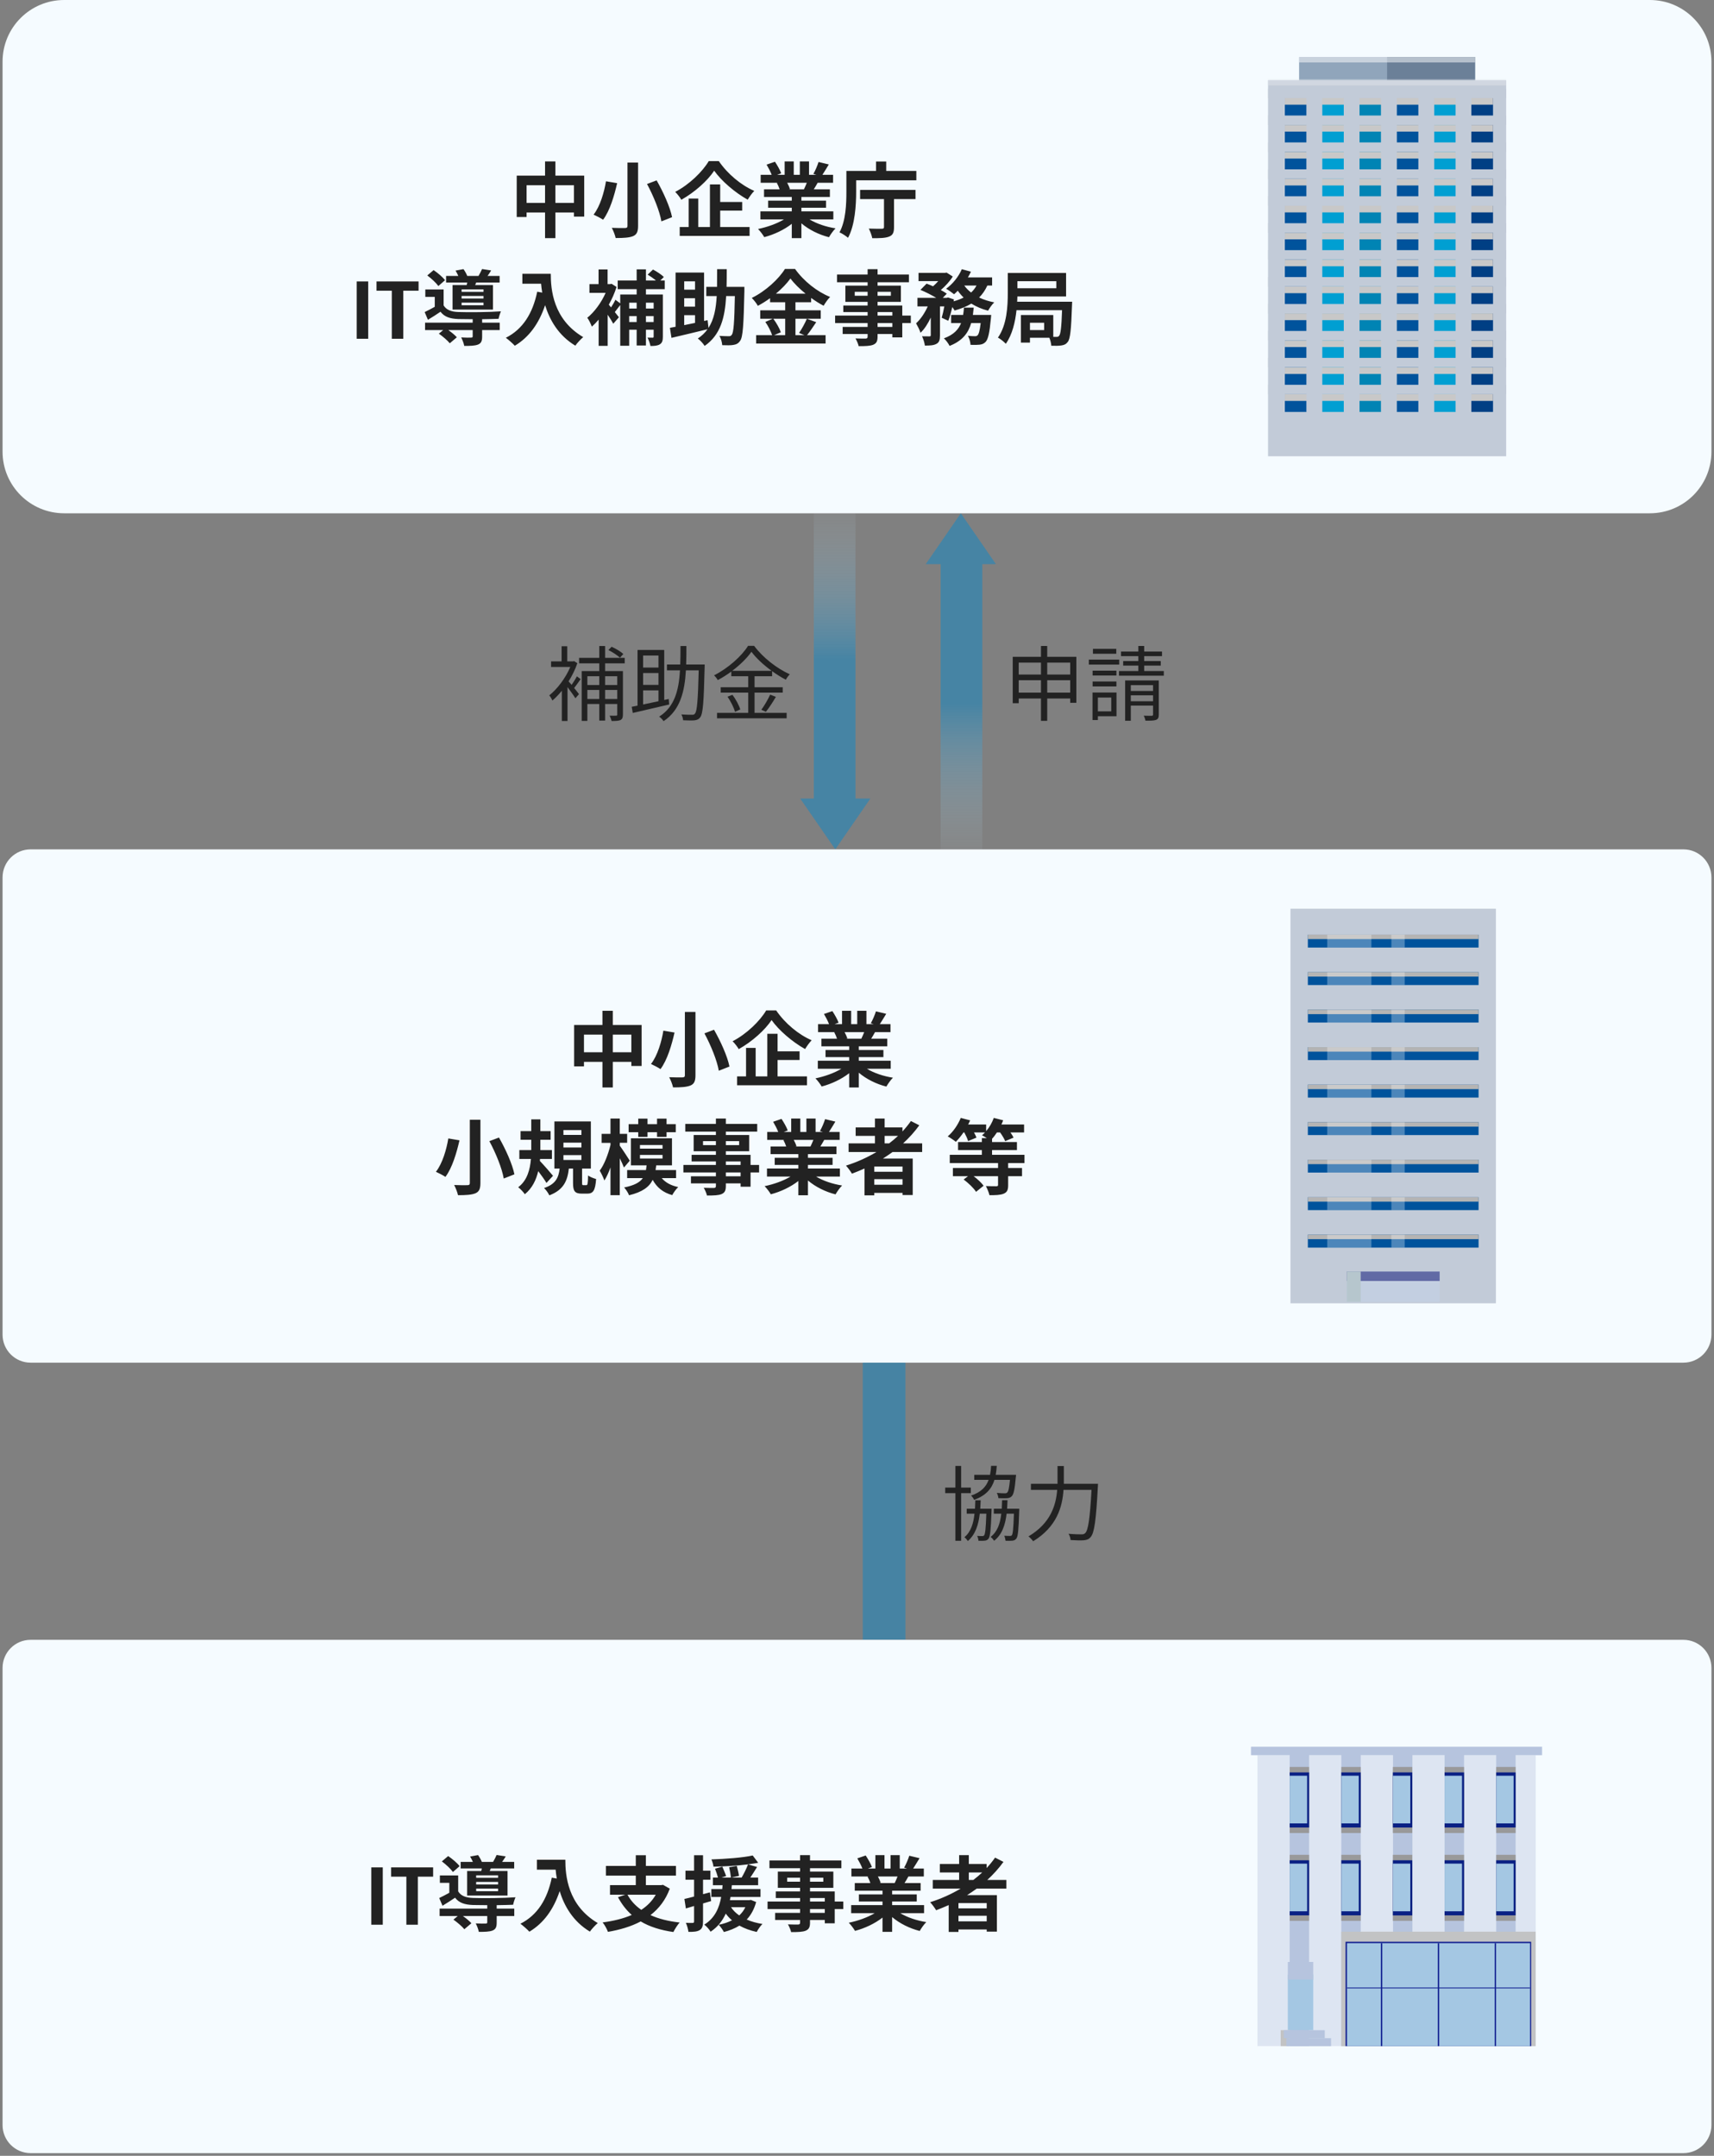 <svg width="334" height="420" viewBox="0 0 334 420" fill="none" xmlns="http://www.w3.org/2000/svg">
<rect x="0" y="0" width="334" height="420" fill="#808080" stroke="none"/>
<g clip-path="url(#clip0_13201_136334)">
<path d="M321.5 0H12.5C5.873 0 0.5 5.373 0.5 12V88C0.5 94.627 5.873 100 12.5 100H321.5C328.127 100 333.5 94.627 333.5 88V12C333.5 5.373 328.127 0 321.5 0Z" fill="#F5FBFF"/>
<path d="M108.228 39.527H111.844V36.087H108.228V39.527ZM102.612 39.527H106.212V36.087H102.612V39.527ZM108.228 34.215H113.844V42.199H111.844V41.399H108.228V46.391H106.212V41.399H102.612V42.279H100.692V34.215H106.212V31.447H108.228V34.215ZM122.276 31.671H124.34V44.007C124.34 45.175 124.068 45.703 123.364 46.007C122.612 46.311 121.524 46.375 119.972 46.375C119.86 45.815 119.508 44.919 119.22 44.391C120.26 44.439 121.444 44.439 121.796 44.423C122.148 44.423 122.276 44.311 122.276 44.007V31.671ZM126.084 35.847L127.956 35.143C129.252 37.415 130.564 40.311 130.964 42.311L128.884 43.127C128.564 41.191 127.348 38.183 126.084 35.847ZM118.084 35.319L120.26 35.687C119.716 38.071 118.852 41.047 117.524 42.807C117.044 42.487 116.164 42.039 115.668 41.815C116.948 40.199 117.748 37.399 118.084 35.319ZM138.116 31.383H140.068C141.796 33.911 144.42 36.087 146.98 37.191C146.5 37.687 146.068 38.311 145.7 38.903C143.22 37.527 140.548 35.223 139.172 33.255C137.876 35.207 135.412 37.431 132.772 38.919C132.532 38.487 131.988 37.783 131.572 37.383C134.34 35.959 136.916 33.415 138.116 31.383ZM140.34 41.031V44.231H146.068V45.959H132.452V44.231H134.196V38.679H136.068V44.231H138.34V35.927H140.34V39.351H144.628V41.031H140.34ZM157.22 35.607H153.396C153.62 36.023 153.828 36.487 153.94 36.839L153.668 36.887H156.66C156.852 36.503 157.044 36.039 157.22 35.607ZM162.388 42.743H157.748C159.108 43.575 160.964 44.199 162.82 44.487C162.388 44.903 161.828 45.703 161.54 46.215C159.572 45.719 157.636 44.759 156.164 43.511V46.391H154.292V43.607C152.804 44.775 150.836 45.703 148.932 46.199C148.66 45.735 148.116 44.999 147.716 44.615C149.508 44.247 151.396 43.575 152.772 42.743H148.18V41.175H154.292V40.471H149.684V39.095H154.292V38.375H148.884V36.887H151.924C151.796 36.487 151.588 36.007 151.38 35.639L151.572 35.607H148.228V34.055H150.372C150.148 33.447 149.732 32.679 149.38 32.071L151.012 31.511C151.476 32.199 152.004 33.143 152.228 33.767L151.444 34.055H152.9V31.447H154.676V34.055H155.86V31.447H157.652V34.055H159.076L158.5 33.879C158.884 33.223 159.284 32.263 159.508 31.559L161.508 32.039C161.06 32.775 160.628 33.495 160.26 34.055H162.34V35.607H159.332C159.076 36.071 158.82 36.503 158.58 36.887H161.716V38.375H156.164V39.095H160.964V40.471H156.164V41.175H162.388V42.743ZM167.604 38.791V36.999H178.404V38.791H174.212V44.279C174.212 45.319 173.972 45.831 173.236 46.103C172.5 46.391 171.428 46.407 169.972 46.407C169.876 45.863 169.572 45.047 169.3 44.535C170.324 44.583 171.524 44.567 171.844 44.567C172.148 44.567 172.26 44.487 172.26 44.231V38.791H167.604ZM172.692 33.303H178.564V35.127H166.836V37.383C166.836 39.927 166.612 43.847 165.252 46.327C164.884 46.007 164.052 45.447 163.588 45.271C164.836 42.983 164.932 39.671 164.932 37.383V33.303H170.708V31.463H172.692V33.303ZM71.752 54.831V65.999H69.512V54.831H71.752ZM81.565 54.831V56.639H78.589V65.999H76.349V56.639H73.373V54.831H81.565ZM94.223 56.863V56.383H89.951V56.863H94.223ZM94.223 58.159V57.663H89.951V58.159H94.223ZM94.223 59.471V58.959H89.951V59.471H94.223ZM88.191 55.535H90.943C90.975 55.375 91.023 55.215 91.055 55.039H86.927V53.759H89.311C89.167 53.407 88.959 53.023 88.767 52.719L90.319 52.431C90.591 52.815 90.895 53.343 91.055 53.759H93.247C93.503 53.327 93.775 52.799 93.935 52.415L95.711 52.687C95.471 53.087 95.231 53.455 95.007 53.759H97.359V55.039H92.799L92.591 55.535H96.063V60.319H88.191V55.535ZM86.719 54.591L85.423 55.727C85.007 55.135 84.063 54.255 83.263 53.663L84.495 52.623C85.295 53.167 86.271 53.983 86.719 54.591ZM93.951 62.191V62.863H97.375V64.303H93.951V65.583C93.951 66.431 93.775 66.879 93.135 67.135C92.495 67.375 91.647 67.391 90.463 67.391C90.383 66.879 90.111 66.223 89.871 65.743C90.655 65.791 91.535 65.791 91.775 65.775C92.031 65.775 92.111 65.711 92.111 65.535V64.303H87.359C87.999 64.751 88.655 65.295 89.023 65.711L87.647 66.879C87.231 66.351 86.271 65.535 85.519 65.007L86.367 64.303H82.831V62.863H92.111V62.191C91.039 62.191 90.047 62.175 89.311 62.159C87.695 62.095 86.607 61.743 85.839 60.735C85.071 61.263 84.287 61.759 83.391 62.303L82.751 60.799C83.343 60.511 84.047 60.159 84.719 59.775V57.839H82.879V56.399H86.447V59.503C86.975 60.383 87.935 60.735 89.295 60.783C91.231 60.863 95.407 60.815 97.615 60.655C97.455 61.007 97.231 61.695 97.151 62.111C96.303 62.143 95.151 62.175 93.951 62.191ZM101.791 53.343H107.327C107.327 56.367 107.759 62.207 113.647 65.679C113.231 66.015 112.447 66.847 112.111 67.343C108.799 65.343 107.103 62.319 106.223 59.455C105.023 63.039 103.103 65.695 100.319 67.359C99.967 66.959 99.071 66.175 98.575 65.807C101.903 64.127 103.807 61.039 104.687 56.831L105.663 57.007C105.551 56.399 105.487 55.823 105.439 55.279H101.791V53.343ZM127.375 58.975H125.871V60.111H127.375V58.975ZM125.871 62.735H127.375V61.583H125.871V62.735ZM122.607 62.735H124.063V61.583H122.607V62.735ZM124.063 58.975H122.607V60.111H124.063V58.975ZM129.535 56.335H125.871V57.375H129.167V65.599C129.167 66.351 129.039 66.799 128.575 67.087C128.127 67.359 127.535 67.407 126.751 67.407C126.671 66.943 126.415 66.207 126.175 65.775C126.591 65.791 127.023 65.791 127.167 65.791C127.327 65.791 127.375 65.743 127.375 65.567V64.239H125.871V67.311H124.063V64.239H122.607V67.359H120.863V59.423C120.495 59.903 120.127 60.399 119.807 60.799L120.607 61.807L119.503 63.071C119.263 62.607 118.847 61.951 118.415 61.311V67.375H116.655V62.271C116.223 62.783 115.775 63.247 115.327 63.631C115.151 63.151 114.719 62.223 114.431 61.919C115.807 60.815 117.183 58.959 118.015 57.055H114.863V55.359H116.639V52.495H118.399V55.359H118.847L119.183 55.295L120.143 55.903C119.775 57.087 119.247 58.271 118.639 59.359L119.071 59.887C119.391 59.407 119.727 58.831 119.919 58.399L120.863 59.103V57.375H124.063V56.335H120.367V54.655H124.063V52.479H125.871V54.655H127.823C127.359 54.255 126.735 53.823 126.207 53.503L127.247 52.511C127.967 52.895 128.911 53.503 129.359 53.967L128.671 54.655H129.535V56.335ZM133.327 61.407V63.343C133.999 63.215 134.703 63.055 135.439 62.911V61.407H133.327ZM135.439 54.815H133.327V56.431H135.439V54.815ZM135.439 59.743V58.095H133.327V59.743H135.439ZM145.055 55.887V56.735C144.911 63.295 144.767 65.647 144.239 66.383C143.871 66.927 143.487 67.103 142.911 67.199C142.399 67.295 141.567 67.279 140.735 67.247C140.703 66.735 140.511 65.935 140.175 65.439C140.959 65.487 141.679 65.503 142.031 65.503C142.287 65.503 142.447 65.455 142.591 65.231C142.959 64.799 143.103 62.815 143.199 57.679H141.503C141.263 61.903 140.399 65.263 137.311 67.391C137.023 66.927 136.431 66.287 135.983 65.951C136.767 65.423 137.391 64.831 137.871 64.143C135.423 64.751 132.799 65.359 130.847 65.823L130.543 63.871C130.863 63.807 131.247 63.743 131.647 63.663V53.103H137.199V62.527L137.887 62.383L138.063 63.887C139.135 62.223 139.519 60.159 139.663 57.679H137.631V55.887H139.727C139.743 54.799 139.743 53.663 139.743 52.447H141.615C141.615 53.647 141.615 54.799 141.583 55.887H145.055ZM153.007 62.095H150.687C151.295 62.911 151.919 63.999 152.159 64.735L150.847 65.295H153.007V62.095ZM151.199 57.215H156.975C155.791 56.255 154.735 55.215 154.031 54.255C153.343 55.215 152.351 56.255 151.199 57.215ZM157.231 62.095L159.055 62.767C158.447 63.647 157.823 64.623 157.263 65.295H160.879V66.927H147.343V65.295H150.463C150.223 64.575 149.695 63.503 149.135 62.719L150.591 62.095H148.143V60.463H153.007V58.879H150.063V58.095C149.311 58.639 148.495 59.151 147.679 59.583C147.439 59.135 146.911 58.447 146.495 58.047C149.215 56.719 151.775 54.319 152.959 52.399H154.927C156.655 54.815 159.231 56.831 161.759 57.855C161.279 58.335 160.847 58.975 160.495 59.567C159.695 59.151 158.863 58.623 158.063 58.047V58.879H155.007V60.463H159.935V62.095H155.007V65.295H156.751L155.711 64.863C156.239 64.111 156.879 62.943 157.231 62.095ZM173.887 63.695V62.943H171.007V63.695H173.887ZM171.007 60.799V61.487H173.887V60.799H171.007ZM166.559 57.615H169.071V56.847H166.559V57.615ZM173.599 56.847H171.007V57.615H173.599V56.847ZM177.487 61.487V62.943H175.823V65.727H173.887V65.071H171.007V65.567C171.007 66.511 170.783 66.895 170.159 67.167C169.551 67.407 168.687 67.439 167.327 67.439C167.231 66.991 166.943 66.335 166.703 65.935C167.471 65.967 168.415 65.967 168.671 65.967C168.975 65.951 169.071 65.855 169.071 65.567V65.071H164.207V63.695H169.071V62.943H162.735V61.487H169.071V60.799H164.335V59.519H169.071V58.815H164.735V55.647H169.071V54.991H163.103V53.487H169.071V52.447H171.007V53.487H177.119V54.991H171.007V55.647H175.551V58.815H171.007V59.519H175.823V61.487H177.487ZM189.583 61.359H193.151C193.151 61.359 193.119 61.855 193.087 62.079C192.831 64.847 192.543 66.079 192.079 66.591C191.727 66.959 191.391 67.087 190.911 67.151C190.511 67.199 189.855 67.215 189.119 67.183C189.103 66.655 188.895 65.903 188.607 65.423C189.183 65.487 189.727 65.503 189.983 65.503C190.207 65.503 190.335 65.471 190.495 65.327C190.719 65.119 190.927 64.431 191.103 62.943H189.247C188.703 64.847 187.567 66.399 185.039 67.391C184.831 66.943 184.335 66.271 183.935 65.919C185.855 65.215 186.783 64.191 187.279 62.943H185.343V61.359H187.679C187.759 60.895 187.807 60.431 187.839 59.935H189.743C189.695 60.415 189.647 60.895 189.583 61.359ZM190.287 55.631H187.903C188.255 56.127 188.703 56.591 189.231 56.991C189.663 56.607 190.015 56.143 190.287 55.631ZM193.327 55.631H192.399C191.983 56.543 191.455 57.311 190.799 57.967C191.679 58.383 192.671 58.703 193.743 58.911C193.327 59.295 192.799 60.047 192.543 60.527C191.327 60.223 190.239 59.743 189.279 59.151C188.335 59.727 187.231 60.159 186.015 60.495C185.919 60.319 185.759 60.079 185.567 59.823C185.343 60.815 185.071 61.775 184.783 62.495L183.503 61.903C183.679 61.311 183.871 60.511 184.015 59.695H183.167V65.327C183.167 66.191 183.039 66.703 182.479 66.991C181.935 67.295 181.215 67.327 180.223 67.327C180.175 66.799 179.919 66.031 179.679 65.519C180.271 65.535 180.911 65.535 181.119 65.535C181.311 65.519 181.375 65.487 181.375 65.295V61.871C180.815 63.055 180.143 64.127 179.375 64.831C179.215 64.287 178.799 63.503 178.511 62.991C179.391 62.207 180.223 60.959 180.783 59.695H178.783V58.031H182.447C181.551 57.487 180.351 56.879 179.359 56.479L180.559 55.263C180.943 55.407 181.391 55.583 181.823 55.775C182.175 55.471 182.527 55.119 182.831 54.767H178.991V53.167H184.159L184.447 53.103L185.663 53.871C185.119 54.767 184.223 55.743 183.327 56.511C183.791 56.751 184.191 56.991 184.495 57.215L183.711 58.031H184.479L184.735 57.951L185.887 58.335L185.823 58.703C186.527 58.511 187.199 58.271 187.775 57.967C187.359 57.567 186.975 57.119 186.639 56.639C186.399 56.895 186.159 57.119 185.919 57.327C185.551 57.023 184.815 56.511 184.367 56.255C185.615 55.359 186.799 53.919 187.423 52.447L189.199 52.927C189.023 53.311 188.831 53.679 188.607 54.047H193.327V55.631ZM203.471 64.303V62.879H200.703V64.303H203.471ZM205.839 54.783H198.255V56.159H205.839V54.783ZM198.207 58.783H208.927C208.927 58.783 208.911 59.327 208.895 59.551C208.735 64.191 208.559 65.999 208.079 66.607C207.727 67.071 207.375 67.215 206.863 67.295C206.399 67.375 205.663 67.391 204.863 67.359C204.831 66.895 204.687 66.287 204.479 65.807H200.703V66.751H198.943V61.375H205.247V65.631C205.503 65.631 205.727 65.631 205.871 65.631C206.111 65.647 206.255 65.583 206.399 65.407C206.671 65.087 206.847 63.791 206.959 60.431H198.079C197.839 62.719 197.263 65.199 195.999 66.975C195.679 66.623 194.895 65.983 194.463 65.775C196.223 63.279 196.383 59.631 196.383 57.087V53.183H207.743V57.759H198.255C198.239 58.079 198.239 58.431 198.207 58.783Z" fill="#222222"/>
<path d="M287.443 11.109H253.15V16.291H287.443V11.109Z" fill="#90A5BB"/>
<g style="mix-blend-mode:multiply">
<path d="M287.441 11.109H270.295V16.291H287.441V11.109Z" fill="#6B8098"/>
</g>
<path opacity="0.5" d="M287.443 11.109H253.15V12.167H287.443V11.109Z" fill="white"/>
<path d="M293.5 15.652H247.1V88.892H293.5V15.652Z" fill="#C2CBD8"/>
<path d="M254.598 19.094H250.371V80.252H254.598V19.094Z" fill="#00539C"/>
<path d="M261.865 19.094H257.639V80.252H261.865V19.094Z" fill="#009FD2"/>
<path d="M269.131 19.094H264.904V80.252H269.131V19.094Z" fill="#0084B4"/>
<path d="M276.402 19.094H272.176V80.252H276.402V19.094Z" fill="#00539C"/>
<path d="M283.674 19.094H279.447V80.252H283.674V19.094Z" fill="#009FD2"/>
<path d="M290.939 19.094H286.713V80.252H290.939V19.094Z" fill="#003F84"/>
<g style="mix-blend-mode:multiply">
<path d="M290.945 19.094H250.371V20.396H290.945V19.094Z" fill="#C8C8C8"/>
</g>
<g style="mix-blend-mode:multiply">
<path d="M290.945 24.336H250.371V25.639H290.945V24.336Z" fill="#C8C8C8"/>
</g>
<g style="mix-blend-mode:multiply">
<path d="M290.945 29.586H250.371V30.889H290.945V29.586Z" fill="#C8C8C8"/>
</g>
<g style="mix-blend-mode:multiply">
<path d="M290.945 34.832H250.371V36.135H290.945V34.832Z" fill="#C8C8C8"/>
</g>
<g style="mix-blend-mode:multiply">
<path d="M290.945 40.078H250.371V41.381H290.945V40.078Z" fill="#C8C8C8"/>
</g>
<g style="mix-blend-mode:multiply">
<path d="M290.945 45.324H250.371V46.627H290.945V45.324Z" fill="#C8C8C8"/>
</g>
<g style="mix-blend-mode:multiply">
<path d="M290.945 50.574H250.371V51.877H290.945V50.574Z" fill="#C8C8C8"/>
</g>
<g style="mix-blend-mode:multiply">
<path d="M290.945 55.816H250.371V57.119H290.945V55.816Z" fill="#C8C8C8"/>
</g>
<g style="mix-blend-mode:multiply">
<path d="M290.945 61.066H250.371V62.369H290.945V61.066Z" fill="#C8C8C8"/>
</g>
<g style="mix-blend-mode:multiply">
<path d="M290.945 66.312H250.371V67.615H290.945V66.312Z" fill="#C8C8C8"/>
</g>
<g style="mix-blend-mode:multiply">
<path d="M290.945 71.559H250.371V72.861H290.945V71.559Z" fill="#C8C8C8"/>
</g>
<g style="mix-blend-mode:multiply">
<path d="M290.945 76.805H250.371V78.107H290.945V76.805Z" fill="#C8C8C8"/>
</g>
<path d="M293.479 22.504H247.119V24.34H293.479V22.504Z" fill="#C2CBD8"/>
<path d="M293.479 27.746H247.119V29.583H293.479V27.746Z" fill="#C2CBD8"/>
<path d="M293.479 17.258H247.119V19.094H293.479V17.258Z" fill="#C2CBD8"/>
<path d="M293.479 32.996H247.119V34.833H293.479V32.996Z" fill="#C2CBD8"/>
<path d="M293.479 38.242H247.119V40.079H293.479V38.242Z" fill="#C2CBD8"/>
<path d="M293.479 43.488H247.119V45.325H293.479V43.488Z" fill="#C2CBD8"/>
<path d="M293.479 48.734H247.119V50.571H293.479V48.734Z" fill="#C2CBD8"/>
<path d="M293.479 53.98H247.119V55.817H293.479V53.98Z" fill="#C2CBD8"/>
<path d="M293.479 59.227H247.119V61.063H293.479V59.227Z" fill="#C2CBD8"/>
<path d="M293.479 64.477H247.119V66.313H293.479V64.477Z" fill="#C2CBD8"/>
<path d="M293.479 69.719H247.119V71.555H293.479V69.719Z" fill="#C2CBD8"/>
<path d="M293.479 74.969H247.119V76.805H293.479V74.969Z" fill="#C2CBD8"/>
<path d="M257.638 19.094H254.596V80.252H257.638V19.094Z" fill="#C2CBD8"/>
<path d="M264.907 19.094H261.865V80.252H264.907V19.094Z" fill="#C2CBD8"/>
<path d="M272.179 19.094H269.137V80.252H272.179V19.094Z" fill="#C2CBD8"/>
<path d="M279.446 19.094H276.404V80.252H279.446V19.094Z" fill="#C2CBD8"/>
<path d="M286.714 19.094H283.672V80.252H286.714V19.094Z" fill="#C2CBD8"/>
<path opacity="0.5" d="M293.479 15.445H247.119V16.635H293.479V15.445Z" fill="#E1E5EB"/>
<path d="M204.066 134.936H208.546V132.52H204.066V134.936ZM198.514 134.936H202.85V132.52H198.514V134.936ZM202.85 129.096H198.514V131.416H202.85V129.096ZM208.546 129.096H204.066V131.416H208.546V129.096ZM204.066 127.96H209.746V136.92H208.546V136.088H204.066V140.44H202.85V136.088H198.514V137H197.346V127.96H202.85V125.848H204.066V127.96ZM217.522 126.408V127.368H212.978V126.408H217.522ZM218.098 128.504V129.48H212.178V128.504H218.098ZM217.554 130.664V131.608H212.914V130.664H217.554ZM212.914 133.736V132.776H217.554V133.736H212.914ZM216.546 135.896H213.938V138.584H216.546V135.896ZM217.57 134.92V139.544H213.938V140.28H212.898V134.92H217.57ZM220.354 136.616H224.69V135.464H220.354V136.616ZM224.69 133.48H220.354V134.616H224.69V133.48ZM225.81 132.568V139.208C225.81 139.784 225.698 140.072 225.282 140.248C224.866 140.408 224.194 140.408 223.202 140.408C223.17 140.12 223.026 139.704 222.866 139.432C223.586 139.464 224.242 139.448 224.45 139.448C224.642 139.432 224.69 139.384 224.69 139.192V137.464H220.354V140.424H219.25V132.568H225.81ZM222.962 130.728H226.786V131.64H218.05V130.728H221.826V129.672H218.866V128.792H221.826V127.832H218.45V126.936H221.826V125.848H222.962V126.936H226.434V127.832H222.962V128.792H226.194V129.672H222.962V130.728Z" fill="#222222"/>
<path opacity="0.45" d="M187.231 100L180.396 109.905H183.3V165.478H191.416V109.905H194.068L187.231 100Z" fill="url(#paint0_linear_13201_136334)"/>
<path opacity="0.45" d="M162.769 165.477L169.604 155.573H166.7V100H158.584V155.573H155.932L162.769 165.477Z" fill="url(#paint1_linear_13201_136334)"/>
<path d="M121.467 127.412L120.811 128.132C120.331 127.684 119.355 127.044 118.555 126.644L119.179 126.004C119.995 126.356 120.987 126.964 121.467 127.412ZM112.411 131.764L113.147 132.308C112.731 132.9 112.267 133.556 111.883 134.036C112.299 134.548 112.683 135.028 112.827 135.236L112.123 136.036C111.819 135.54 111.147 134.612 110.587 133.86V140.468H109.483V134.58C108.875 135.316 108.251 135.972 107.643 136.484C107.531 136.196 107.211 135.652 107.035 135.476C108.587 134.244 110.219 132.1 111.131 129.94H107.387V128.852H109.435V125.908H110.539V128.852H111.659L111.867 128.804L112.507 129.204C112.091 130.436 111.483 131.652 110.795 132.756C110.971 132.932 111.163 133.172 111.387 133.428C111.739 132.916 112.171 132.26 112.411 131.764ZM120.283 131.748H117.915V133.46H120.283V131.748ZM117.915 136.18H120.283V134.42H117.915V136.18ZM114.459 136.18H116.779V134.42H114.459V136.18ZM116.779 131.748H114.459V133.46H116.779V131.748ZM121.739 129.236H117.915V130.74H121.387V139.204C121.387 139.764 121.275 140.084 120.923 140.276C120.555 140.452 119.995 140.468 119.179 140.468C119.115 140.18 118.939 139.7 118.795 139.428C119.387 139.444 119.883 139.444 120.059 139.428C120.235 139.428 120.283 139.38 120.283 139.204V137.156H117.915V140.388H116.779V137.156H114.459V140.452H113.355V130.74H116.779V129.236H112.843V128.164H116.779V125.86H117.915V128.164H121.739V129.236ZM125.323 134.5V137.252C126.251 137.06 127.259 136.836 128.315 136.612V134.5H125.323ZM128.315 127.716H125.323V130.052H128.315V127.716ZM128.315 133.428V131.124H125.323V133.428H128.315ZM130.315 136.18L130.395 137.252C127.899 137.844 125.211 138.468 123.307 138.9L123.099 137.7L124.235 137.476V126.628H129.435V136.372L130.315 136.18ZM133.707 129.46H137.323C137.323 129.46 137.307 129.908 137.307 130.052C137.147 136.756 136.987 139.028 136.459 139.732C136.155 140.148 135.819 140.276 135.307 140.34C134.827 140.388 133.963 140.356 133.115 140.324C133.083 139.972 132.971 139.492 132.763 139.188C133.675 139.252 134.507 139.252 134.843 139.252C135.115 139.268 135.291 139.22 135.435 139.012C135.835 138.532 136.011 136.42 136.155 130.596H133.659C133.419 134.756 132.539 138.356 129.307 140.5C129.131 140.212 128.747 139.796 128.443 139.62C131.483 137.716 132.283 134.42 132.507 130.596H129.963V129.46H132.555C132.603 128.292 132.603 127.092 132.603 125.86H133.755C133.755 127.092 133.755 128.292 133.707 129.46ZM142.683 130.692H150.363C148.795 129.556 147.355 128.228 146.427 126.98C145.595 128.18 144.251 129.508 142.683 130.692ZM147.035 134.932V138.884H153.291V139.94H139.723V138.884H145.803V134.932H140.443V133.892H145.803V131.748H142.507V130.836C141.675 131.444 140.779 132.02 139.867 132.5C139.739 132.228 139.403 131.812 139.147 131.572C141.899 130.18 144.523 127.828 145.771 125.828H146.955C148.651 128.116 151.419 130.26 153.899 131.364C153.611 131.668 153.323 132.068 153.131 132.42C152.251 131.972 151.339 131.396 150.459 130.756V131.748H147.035V133.892H152.523V134.932H147.035ZM141.771 135.732L142.731 135.364C143.387 136.244 144.027 137.428 144.251 138.212L143.227 138.676C143.019 137.876 142.395 136.644 141.771 135.732ZM149.243 138.676L148.363 138.276C148.939 137.492 149.675 136.228 150.075 135.332L151.195 135.764C150.603 136.772 149.851 137.924 149.243 138.676Z" fill="#222222"/>
<path d="M328.041 165.477H5.959C2.944 165.477 0.5 167.921 0.5 170.935V260.018C0.5 263.033 2.944 265.477 5.959 265.477H328.041C331.056 265.477 333.5 263.033 333.5 260.018V170.935C333.5 167.921 331.056 165.477 328.041 165.477Z" fill="#F5FBFF"/>
<path d="M119.412 205.003H123.028V201.563H119.412V205.003ZM113.796 205.003H117.396V201.563H113.796V205.003ZM119.412 199.691H125.028V207.675H123.028V206.875H119.412V211.867H117.396V206.875H113.796V207.755H111.876V199.691H117.396V196.923H119.412V199.691ZM133.46 197.147H135.524V209.483C135.524 210.651 135.252 211.179 134.548 211.483C133.796 211.787 132.708 211.851 131.156 211.851C131.044 211.291 130.692 210.395 130.404 209.867C131.444 209.915 132.628 209.915 132.98 209.899C133.332 209.899 133.46 209.787 133.46 209.483V197.147ZM137.268 201.323L139.14 200.619C140.436 202.891 141.748 205.787 142.148 207.787L140.068 208.603C139.748 206.667 138.532 203.659 137.268 201.323ZM129.268 200.795L131.444 201.163C130.9 203.547 130.036 206.523 128.708 208.283C128.228 207.963 127.348 207.515 126.852 207.291C128.132 205.675 128.932 202.875 129.268 200.795ZM149.3 196.859H151.252C152.98 199.387 155.604 201.563 158.164 202.667C157.684 203.163 157.252 203.787 156.884 204.379C154.404 203.003 151.732 200.699 150.356 198.731C149.06 200.683 146.596 202.907 143.956 204.395C143.716 203.963 143.172 203.259 142.756 202.859C145.524 201.435 148.1 198.891 149.3 196.859ZM151.524 206.507V209.707H157.252V211.435H143.636V209.707H145.38V204.155H147.252V209.707H149.524V201.403H151.524V204.827H155.812V206.507H151.524ZM168.404 201.083H164.58C164.804 201.499 165.012 201.963 165.124 202.315L164.852 202.363H167.844C168.036 201.979 168.228 201.515 168.404 201.083ZM173.572 208.219H168.932C170.292 209.051 172.148 209.675 174.004 209.963C173.572 210.379 173.012 211.179 172.724 211.691C170.756 211.195 168.82 210.235 167.348 208.987V211.867H165.476V209.083C163.988 210.251 162.02 211.179 160.116 211.675C159.844 211.211 159.3 210.475 158.9 210.091C160.692 209.723 162.58 209.051 163.956 208.219H159.364V206.651H165.476V205.947H160.868V204.571H165.476V203.851H160.068V202.363H163.108C162.98 201.963 162.772 201.483 162.564 201.115L162.756 201.083H159.412V199.531H161.556C161.332 198.923 160.916 198.155 160.564 197.547L162.196 196.987C162.66 197.675 163.188 198.619 163.412 199.243L162.628 199.531H164.084V196.923H165.86V199.531H167.044V196.923H168.836V199.531H170.26L169.684 199.355C170.068 198.699 170.468 197.739 170.692 197.035L172.692 197.515C172.244 198.251 171.812 198.971 171.444 199.531H173.524V201.083H170.516C170.26 201.547 170.004 201.979 169.764 202.363H172.9V203.851H167.348V204.571H172.148V205.947H167.348V206.651H173.572V208.219ZM91.553 218.147H93.617V230.483C93.617 231.651 93.345 232.179 92.641 232.483C91.889 232.787 90.801 232.851 89.249 232.851C89.137 232.291 88.785 231.395 88.497 230.867C89.537 230.915 90.721 230.915 91.073 230.899C91.425 230.899 91.553 230.787 91.553 230.483V218.147ZM95.361 222.323L97.233 221.619C98.529 223.891 99.841 226.787 100.241 228.787L98.161 229.603C97.841 227.667 96.625 224.659 95.361 222.323ZM87.361 221.795L89.537 222.163C88.993 224.547 88.129 227.523 86.801 229.283C86.321 228.963 85.441 228.515 84.945 228.291C86.225 226.675 87.025 223.875 87.361 221.795ZM107.762 229.075L106.482 230.467C106.13 229.859 105.49 228.963 104.882 228.163C104.482 229.875 103.714 231.491 102.274 232.659C102.002 232.259 101.41 231.619 100.978 231.299C102.738 230.003 103.298 227.811 103.458 225.795H101.202V224.067H103.522V223.827V222.051H101.442V220.371H103.522V218.083H105.298V220.371H107.298V222.051H105.298V223.827V224.067H107.554V225.795H105.234L105.202 226.179C105.874 226.867 107.41 228.627 107.762 229.075ZM109.794 225.043V225.987H113.298V225.043H109.794ZM109.794 222.611V223.555H113.298V222.611H109.794ZM109.794 220.163V221.107H113.298V220.163H109.794ZM113.698 230.899H114.242C114.498 230.899 114.562 230.691 114.594 229.011C114.946 229.283 115.682 229.571 116.162 229.699C116.002 231.971 115.57 232.547 114.434 232.547H113.378C111.97 232.547 111.666 232.019 111.666 230.451V227.667H110.85C110.578 230.019 109.858 231.811 107.042 232.883C106.85 232.435 106.37 231.779 106.018 231.459C108.354 230.675 108.85 229.363 109.058 227.667H108.034V218.483H115.138V227.667H113.426V230.419C113.426 230.851 113.458 230.899 113.698 230.899ZM124.37 221.491V220.579H122.498V219.011H124.37V217.939H126.178V219.011H128.034V217.939H129.89V219.011H131.682V220.579H129.89V221.491H128.034V220.579H126.178V221.491H124.37ZM122.722 226.131L121.586 227.459C121.41 226.995 121.106 226.323 120.77 225.651V232.851H118.962V227.443C118.61 228.435 118.194 229.315 117.778 229.987C117.586 229.443 117.17 228.579 116.866 228.067C117.746 226.915 118.514 224.883 118.962 223.075V222.659H117.234V220.899H118.962V217.923H120.77V220.899H122.21V222.643H120.77V223.203C121.25 223.843 122.434 225.667 122.722 226.131ZM124.706 225.011V225.715H129.106V225.011H124.706ZM124.706 223.075V223.779H129.106V223.075H124.706ZM131.746 229.523H128.946C129.666 230.371 130.738 230.979 132.162 231.267C131.762 231.635 131.25 232.355 130.994 232.835C129.202 232.339 127.986 231.331 127.186 229.859C126.514 231.235 125.218 232.227 122.578 232.867C122.418 232.403 121.97 231.715 121.618 231.347C123.618 230.947 124.674 230.355 125.266 229.523H122.21V227.955H125.874C125.922 227.667 125.97 227.363 126.002 227.043H122.946V221.763H130.946V227.043H127.874C127.842 227.363 127.794 227.651 127.746 227.955H131.746V229.523ZM144.322 229.171V228.419H141.442V229.171H144.322ZM141.442 226.275V226.963H144.322V226.275H141.442ZM136.994 223.091H139.506V222.323H136.994V223.091ZM144.034 222.323H141.442V223.091H144.034V222.323ZM147.922 226.963V228.419H146.258V231.203H144.322V230.547H141.442V231.043C141.442 231.987 141.218 232.371 140.594 232.643C139.986 232.883 139.122 232.915 137.762 232.915C137.666 232.467 137.378 231.811 137.138 231.411C137.906 231.443 138.85 231.443 139.106 231.443C139.41 231.427 139.506 231.331 139.506 231.043V230.547H134.642V229.171H139.506V228.419H133.17V226.963H139.506V226.275H134.77V224.995H139.506V224.291H135.17V221.123H139.506V220.467H133.538V218.963H139.506V217.923H141.442V218.963H147.554V220.467H141.442V221.123H145.986V224.291H141.442V224.995H146.258V226.963H147.922ZM158.498 222.083H154.674C154.898 222.499 155.106 222.963 155.218 223.315L154.946 223.363H157.938C158.13 222.979 158.322 222.515 158.498 222.083ZM163.666 229.219H159.026C160.386 230.051 162.242 230.675 164.098 230.963C163.666 231.379 163.106 232.179 162.818 232.691C160.85 232.195 158.914 231.235 157.442 229.987V232.867H155.57V230.083C154.082 231.251 152.114 232.179 150.21 232.675C149.938 232.211 149.394 231.475 148.994 231.091C150.786 230.723 152.674 230.051 154.05 229.219H149.458V227.651H155.57V226.947H150.962V225.571H155.57V224.851H150.162V223.363H153.202C153.074 222.963 152.866 222.483 152.658 222.115L152.85 222.083H149.506V220.531H151.65C151.426 219.923 151.01 219.155 150.658 218.547L152.29 217.987C152.754 218.675 153.282 219.619 153.506 220.243L152.722 220.531H154.178V217.923H155.954V220.531H157.138V217.923H158.93V220.531H160.354L159.778 220.355C160.162 219.699 160.562 218.739 160.786 218.035L162.786 218.515C162.338 219.251 161.906 219.971 161.538 220.531H163.618V222.083H160.61C160.354 222.547 160.098 222.979 159.858 223.363H162.994V224.851H157.442V225.571H162.242V226.947H157.442V227.651H163.666V229.219ZM172.386 221.299V222.755H173.266C173.874 222.291 174.45 221.811 174.994 221.299H172.386ZM175.874 228.291V227.267H170.37V228.291H175.874ZM170.37 230.819H175.874V229.731H170.37V230.819ZM179.698 224.435H173.938C173.314 224.883 172.706 225.299 172.05 225.715H177.858V232.819H175.874V232.403H170.37V232.883H168.466V227.651C167.666 228.003 166.834 228.355 166.018 228.659C165.778 228.243 165.218 227.475 164.85 227.091C166.946 226.435 168.962 225.523 170.802 224.435H165.362V222.755H170.498V221.299H166.738V219.651H170.498V217.923H172.386V219.651H175.858V220.435C176.466 219.779 177.01 219.107 177.506 218.403L179.138 219.235C178.226 220.499 177.154 221.683 175.986 222.755H179.698V224.435ZM199.638 226.595H196.454V227.555H199.158V229.155H196.454V230.883C196.454 231.827 196.262 232.275 195.574 232.563C194.902 232.835 193.99 232.851 192.806 232.851C192.694 232.307 192.374 231.571 192.118 231.075C192.934 231.107 193.894 231.107 194.15 231.107C194.406 231.107 194.486 231.043 194.486 230.851V229.155H189.734C190.502 229.731 191.27 230.451 191.67 231.011L190.198 232.195C189.75 231.475 188.71 230.483 187.782 229.795L188.63 229.155H185.686V227.555H194.486V226.595H185.078V224.979H191.334V224.067H186.694V222.499H191.334V221.731H192.294C191.958 221.523 191.606 221.299 191.366 221.171C191.574 221.011 191.766 220.819 191.942 220.627H189.798C190.006 220.995 190.182 221.363 190.278 221.635L188.646 222.307C188.534 221.859 188.214 221.203 187.91 220.627H187.75C187.27 221.331 186.742 221.955 186.262 222.451C185.894 222.147 185.11 221.619 184.678 221.395C185.718 220.531 186.662 219.155 187.222 217.795L189.046 218.275C188.934 218.547 188.806 218.803 188.662 219.075H192.166V220.371C192.806 219.635 193.334 218.707 193.654 217.795L195.478 218.259C195.398 218.515 195.27 218.803 195.142 219.075H199.558V220.627H196.902C197.158 220.995 197.382 221.363 197.51 221.635L195.878 222.323C195.702 221.875 195.302 221.203 194.886 220.627H194.262C193.958 221.091 193.654 221.507 193.318 221.859V222.499H198.166V224.067H193.318V224.979H199.638V226.595Z" fill="#222222"/>
<path d="M291.5 177.035H251.469V253.914H291.5V177.035Z" fill="#C2CBD8"/>
<path d="M288.123 182.09H254.855V184.606H288.123V182.09Z" fill="#00539C"/>
<path d="M288.123 189.395H254.855V191.91H288.123V189.395Z" fill="#00539C"/>
<path d="M288.123 196.699H254.855V199.215H288.123V196.699Z" fill="#00539C"/>
<path d="M288.123 204.012H254.855V206.528H288.123V204.012Z" fill="#00539C"/>
<path d="M288.123 211.316H254.855V213.832H288.123V211.316Z" fill="#00539C"/>
<path d="M288.123 218.621H254.855V221.137H288.123V218.621Z" fill="#00539C"/>
<path d="M288.123 225.93H254.855V228.445H288.123V225.93Z" fill="#00539C"/>
<path d="M288.123 240.547H254.855V243.063H288.123V240.547Z" fill="#00539C"/>
<g style="mix-blend-mode:multiply">
<path d="M280.538 247.727H262.438V253.629H280.538V247.727Z" fill="#C3CFE1"/>
</g>
<g style="mix-blend-mode:multiply">
<path d="M280.538 247.727H262.438V249.566H280.538V247.727Z" fill="#616AA5"/>
</g>
<g style="mix-blend-mode:multiply">
<path d="M265.15 247.727H262.438V253.629H265.15V247.727Z" fill="#B6C6CD"/>
</g>
<path d="M288.123 233.242H254.855V235.758H288.123V233.242Z" fill="#00539C"/>
<g style="mix-blend-mode:multiply">
<path d="M288.123 182.09H254.855V182.96H288.123V182.09Z" fill="#B4B4B4"/>
</g>
<g style="mix-blend-mode:multiply">
<path d="M288.123 189.395H254.855V190.265H288.123V189.395Z" fill="#B4B4B4"/>
</g>
<g style="mix-blend-mode:multiply">
<path d="M288.123 196.707H254.855V197.578H288.123V196.707Z" fill="#B4B4B4"/>
</g>
<g style="mix-blend-mode:multiply">
<path d="M288.123 204.012H254.855V204.882H288.123V204.012Z" fill="#B4B4B4"/>
</g>
<g style="mix-blend-mode:multiply">
<path d="M288.123 211.32H254.855V212.191H288.123V211.32Z" fill="#B4B4B4"/>
</g>
<g style="mix-blend-mode:multiply">
<path d="M288.123 218.621H254.855V219.492H288.123V218.621Z" fill="#B4B4B4"/>
</g>
<g style="mix-blend-mode:multiply">
<path d="M288.123 225.934H254.855V226.804H288.123V225.934Z" fill="#B4B4B4"/>
</g>
<g style="mix-blend-mode:multiply">
<path d="M288.123 233.242H254.855V234.113H288.123V233.242Z" fill="#B4B4B4"/>
</g>
<g style="mix-blend-mode:multiply">
<path d="M288.123 240.547H254.855V241.417H288.123V240.547Z" fill="#B4B4B4"/>
</g>
<g opacity="0.3">
<path d="M267.239 182.09H258.627V184.606H267.239V182.09Z" fill="white"/>
<path d="M267.239 189.395H258.627V191.91H267.239V189.395Z" fill="white"/>
<path d="M267.239 196.707H258.627V199.223H267.239V196.707Z" fill="white"/>
<path d="M267.239 204.012H258.627V206.528H267.239V204.012Z" fill="white"/>
<path d="M267.239 211.32H258.627V213.836H267.239V211.32Z" fill="white"/>
<path d="M267.239 218.621H258.627V221.137H267.239V218.621Z" fill="white"/>
<path d="M267.239 225.934H258.627V228.449H267.239V225.934Z" fill="white"/>
<path d="M267.239 240.547H258.627V243.063H267.239V240.547Z" fill="white"/>
<path d="M267.239 233.242H258.627V235.758H267.239V233.242Z" fill="white"/>
</g>
<g opacity="0.3">
<path d="M273.726 182.09H271.131V184.606H273.726V182.09Z" fill="white"/>
<path d="M273.726 189.395H271.131V191.91H273.726V189.395Z" fill="white"/>
<path d="M273.726 196.707H271.131V199.223H273.726V196.707Z" fill="white"/>
<path d="M273.726 204.012H271.131V206.528H273.726V204.012Z" fill="white"/>
<path d="M273.726 211.32H271.131V213.836H273.726V211.32Z" fill="white"/>
<path d="M273.726 218.621H271.131V221.137H273.726V218.621Z" fill="white"/>
<path d="M273.726 225.934H271.131V228.449H273.726V225.934Z" fill="white"/>
<path d="M273.726 240.547H271.131V243.063H273.726V240.547Z" fill="white"/>
<path d="M273.726 233.242H271.131V235.758H273.726V233.242Z" fill="white"/>
</g>
<path opacity="0.45" d="M167.863 265.477H168.122V319.477H176.437L176.436 265.477H178.5H167.863Z" fill="url(#paint2_linear_13201_136334)"/>
<path d="M196.811 288.306H193.787C193.243 290.082 192.107 291.362 189.835 292.21C189.723 291.97 189.451 291.57 189.227 291.378C191.179 290.706 192.155 289.682 192.651 288.306H189.852V287.33H192.923C193.035 286.786 193.1 286.21 193.132 285.586H194.235C194.203 286.21 194.123 286.786 194.027 287.33H197.995C197.995 287.33 197.979 287.634 197.947 287.794C197.739 290.146 197.531 291.122 197.163 291.49C196.907 291.762 196.635 291.858 196.219 291.89C195.867 291.906 195.227 291.906 194.555 291.874C194.523 291.554 194.411 291.138 194.235 290.85C194.907 290.914 195.531 290.93 195.787 290.93C196.011 290.93 196.14 290.914 196.268 290.786C196.508 290.578 196.651 289.906 196.811 288.306ZM189.179 290.898H187.292V300.178H186.171V290.898H184.188V289.81H186.171V285.602H187.292V289.81H189.179V290.898ZM191.02 293.938H193.227C193.227 293.938 193.228 294.258 193.212 294.418C193.084 298.05 192.955 299.33 192.635 299.762C192.427 300.034 192.188 300.13 191.852 300.162C191.58 300.194 191.115 300.194 190.667 300.178C190.651 299.89 190.555 299.474 190.411 299.234C190.859 299.266 191.212 299.266 191.404 299.266C191.58 299.266 191.691 299.234 191.787 299.106C191.979 298.834 192.107 297.778 192.203 294.898H190.923C190.667 297.138 190.044 298.978 188.604 300.226C188.46 300.002 188.156 299.65 187.932 299.49C189.18 298.45 189.691 296.834 189.899 294.898H188.38V293.938H189.995C190.027 293.41 190.043 292.85 190.059 292.29H191.1C191.084 292.85 191.052 293.41 191.02 293.938ZM196.251 293.938H198.619C198.619 293.938 198.62 294.274 198.604 294.418C198.491 298.05 198.38 299.33 198.044 299.762C197.836 300.018 197.595 300.13 197.259 300.162C196.955 300.194 196.459 300.194 195.947 300.178C195.915 299.874 195.819 299.458 195.691 299.202C196.171 299.234 196.587 299.234 196.779 299.234C196.971 299.234 197.083 299.234 197.179 299.09C197.371 298.818 197.483 297.778 197.579 294.898H196.156C195.884 297.154 195.259 298.962 193.723 300.178C193.579 299.954 193.291 299.602 193.035 299.426C194.363 298.418 194.891 296.85 195.115 294.898H193.66V293.938H195.212C195.244 293.41 195.259 292.85 195.275 292.274H196.331C196.315 292.85 196.283 293.41 196.251 293.938ZM207.307 289.074H213.964C213.964 289.074 213.948 289.522 213.932 289.698C213.58 296.258 213.243 298.642 212.539 299.442C212.171 299.89 211.787 300.018 211.179 300.082C210.619 300.13 209.595 300.098 208.619 300.034C208.603 299.682 208.459 299.17 208.219 298.818C209.307 298.914 210.331 298.93 210.731 298.93C211.067 298.93 211.275 298.882 211.467 298.69C212.043 298.146 212.395 295.89 212.699 290.258H207.243C207.019 293.57 205.964 297.442 201.324 300.274C201.132 299.986 200.699 299.522 200.411 299.33C204.747 296.754 205.771 293.25 206.011 290.258H200.891V289.074H206.076C206.076 288.834 206.076 288.61 206.076 288.386V285.618H207.307V288.386C207.307 288.61 207.307 288.834 207.307 289.074Z" fill="#222222"/>
<path d="M328.041 319.477H5.959C2.944 319.477 0.5 321.921 0.5 324.935V414.018C0.5 417.033 2.944 419.477 5.959 419.477H328.041C331.056 419.477 333.5 417.033 333.5 414.018V324.935C333.5 321.921 331.056 319.477 328.041 319.477Z" fill="#F5FBFF"/>
<path d="M74.59 363.811V374.979H72.35V363.811H74.59ZM84.403 363.811V365.619H81.427V374.979H79.187V365.619H76.211V363.811H84.403ZM97.061 365.843V365.363H92.789V365.843H97.061ZM97.061 367.139V366.643H92.789V367.139H97.061ZM97.061 368.451V367.939H92.789V368.451H97.061ZM91.029 364.515H93.781C93.813 364.355 93.861 364.195 93.893 364.019H89.765V362.739H92.149C92.005 362.387 91.797 362.003 91.605 361.699L93.157 361.411C93.429 361.795 93.733 362.323 93.893 362.739H96.085C96.341 362.307 96.613 361.779 96.773 361.395L98.549 361.667C98.309 362.067 98.069 362.435 97.845 362.739H100.197V364.019H95.637L95.429 364.515H98.901V369.299H91.029V364.515ZM89.557 363.571L88.261 364.707C87.845 364.115 86.901 363.235 86.101 362.643L87.333 361.603C88.133 362.147 89.109 362.963 89.557 363.571ZM96.789 371.171V371.843H100.213V373.283H96.789V374.563C96.789 375.411 96.613 375.859 95.973 376.115C95.333 376.355 94.485 376.371 93.301 376.371C93.221 375.859 92.949 375.203 92.709 374.723C93.493 374.771 94.373 374.771 94.613 374.755C94.869 374.755 94.949 374.691 94.949 374.515V373.283H90.197C90.837 373.731 91.493 374.275 91.861 374.691L90.485 375.859C90.069 375.331 89.109 374.515 88.357 373.987L89.205 373.283H85.669V371.843H94.949V371.171C93.877 371.171 92.885 371.155 92.149 371.139C90.533 371.075 89.445 370.723 88.677 369.715C87.909 370.243 87.125 370.739 86.229 371.283L85.589 369.779C86.181 369.491 86.885 369.139 87.557 368.755V366.819H85.717V365.379H89.285V368.483C89.813 369.363 90.773 369.715 92.133 369.763C94.069 369.843 98.245 369.795 100.453 369.635C100.293 369.987 100.069 370.675 99.989 371.091C99.141 371.123 97.989 371.155 96.789 371.171ZM104.629 362.323H110.165C110.165 365.347 110.597 371.187 116.485 374.659C116.069 374.995 115.285 375.827 114.949 376.323C111.637 374.323 109.941 371.299 109.061 368.435C107.861 372.019 105.941 374.675 103.157 376.339C102.805 375.939 101.909 375.155 101.413 374.787C104.741 373.107 106.645 370.019 107.525 365.811L108.501 365.987C108.389 365.379 108.325 364.803 108.277 364.259H104.629V362.323ZM127.781 369.139H122.277C122.917 370.307 123.813 371.283 124.965 372.083C126.133 371.315 127.093 370.355 127.781 369.139ZM129.189 367.203L130.517 367.955C129.717 370.147 128.405 371.827 126.757 373.107C128.341 373.827 130.229 374.307 132.437 374.547C132.037 374.995 131.493 375.843 131.221 376.403C128.677 376.035 126.565 375.363 124.853 374.339C122.981 375.331 120.805 375.971 118.469 376.371C118.293 375.859 117.797 374.963 117.429 374.531C119.525 374.259 121.461 373.795 123.109 373.075C122.037 372.131 121.157 370.979 120.421 369.619L121.829 369.139H118.869V367.267H123.893V365.411H118.069V363.523H123.893V361.443H125.861V363.523H131.717V365.411H125.861V367.267H128.853L129.189 367.203ZM138.341 368.675L138.581 370.371C138.053 370.531 137.525 370.691 136.997 370.835V374.355C136.997 375.235 136.837 375.715 136.357 376.019C135.877 376.323 135.189 376.387 134.149 376.371C134.101 375.907 133.893 375.123 133.653 374.611C134.245 374.643 134.789 374.643 134.981 374.627C135.173 374.627 135.253 374.563 135.253 374.355V371.331L133.653 371.811L133.365 369.955C133.909 369.843 134.549 369.683 135.253 369.491V366.211H133.573V364.451H135.253V361.443H136.997V364.451H138.437V366.211H136.997V369.027L138.341 368.675ZM145.237 371.571H142.453C142.853 372.179 143.381 372.707 144.053 373.171C144.533 372.723 144.949 372.195 145.237 371.571ZM146.325 370.147L147.349 370.563C146.949 371.987 146.341 373.091 145.509 373.971C146.421 374.371 147.445 374.659 148.581 374.835C148.181 375.203 147.701 375.907 147.461 376.387C146.197 376.115 145.061 375.699 144.085 375.155C143.205 375.699 142.165 376.115 141.061 376.403C140.869 376.003 140.357 375.299 140.037 374.995C140.997 374.803 141.877 374.515 142.645 374.115C142.181 373.747 141.781 373.299 141.429 372.819C140.805 374.163 139.893 375.411 138.469 376.339C138.213 375.891 137.669 375.283 137.237 374.963C139.349 373.667 140.165 371.619 140.533 369.571H138.613V368.035H140.741C140.757 367.779 140.773 367.523 140.805 367.283H138.917V365.795H139.909C139.781 365.299 139.541 364.595 139.333 364.067L140.757 363.667C141.013 364.259 141.349 365.027 141.493 365.507L140.597 365.795H142.437C142.389 365.267 142.245 364.435 142.085 363.779L143.573 363.523C143.749 364.147 143.941 364.963 144.005 365.459L142.517 365.795H144.517C144.965 365.043 145.477 364.003 145.765 363.219C143.637 363.491 141.173 363.635 139.029 363.667C138.997 363.251 138.805 362.643 138.629 362.259C141.429 362.163 144.709 361.923 146.677 361.491L147.749 362.915C147.141 363.027 146.485 363.123 145.765 363.219L147.525 363.731C147.093 364.435 146.629 365.171 146.213 365.795H147.733V367.283H142.613C142.597 367.539 142.581 367.779 142.549 368.035H148.197V369.571H142.357C142.309 369.779 142.277 369.987 142.229 370.195H146.021L146.325 370.147ZM160.725 372.675V371.923H157.845V372.675H160.725ZM157.845 369.779V370.467H160.725V369.779H157.845ZM153.397 366.595H155.909V365.827H153.397V366.595ZM160.437 365.827H157.845V366.595H160.437V365.827ZM164.325 370.467V371.923H162.661V374.707H160.725V374.051H157.845V374.547C157.845 375.491 157.621 375.875 156.997 376.147C156.389 376.387 155.525 376.419 154.165 376.419C154.069 375.971 153.781 375.315 153.541 374.915C154.309 374.947 155.253 374.947 155.509 374.947C155.813 374.931 155.909 374.835 155.909 374.547V374.051H151.045V372.675H155.909V371.923H149.573V370.467H155.909V369.779H151.173V368.499H155.909V367.795H151.573V364.627H155.909V363.971H149.941V362.467H155.909V361.427H157.845V362.467H163.957V363.971H157.845V364.627H162.389V367.795H157.845V368.499H162.661V370.467H164.325ZM174.901 365.587H171.077C171.301 366.003 171.509 366.467 171.621 366.819L171.349 366.867H174.341C174.533 366.483 174.725 366.019 174.901 365.587ZM180.069 372.723H175.429C176.789 373.555 178.645 374.179 180.501 374.467C180.069 374.883 179.509 375.683 179.221 376.195C177.253 375.699 175.317 374.739 173.845 373.491V376.371H171.973V373.587C170.485 374.755 168.517 375.683 166.613 376.179C166.341 375.715 165.797 374.979 165.397 374.595C167.189 374.227 169.077 373.555 170.453 372.723H165.861V371.155H171.973V370.451H167.365V369.075H171.973V368.355H166.565V366.867H169.605C169.477 366.467 169.269 365.987 169.061 365.619L169.253 365.587H165.909V364.035H168.053C167.829 363.427 167.413 362.659 167.061 362.051L168.693 361.491C169.157 362.179 169.685 363.123 169.909 363.747L169.125 364.035H170.581V361.427H172.357V364.035H173.541V361.427H175.333V364.035H176.757L176.181 363.859C176.565 363.203 176.965 362.243 177.189 361.539L179.189 362.019C178.741 362.755 178.309 363.475 177.941 364.035H180.021V365.587H177.013C176.757 366.051 176.501 366.483 176.261 366.867H179.397V368.355H173.845V369.075H178.645V370.451H173.845V371.155H180.069V372.723ZM188.789 364.803V366.259H189.669C190.277 365.795 190.853 365.315 191.397 364.803H188.789ZM192.277 371.795V370.771H186.773V371.795H192.277ZM186.773 374.323H192.277V373.235H186.773V374.323ZM196.101 367.939H190.341C189.717 368.387 189.109 368.803 188.453 369.219H194.261V376.323H192.277V375.907H186.773V376.387H184.869V371.155C184.069 371.507 183.237 371.859 182.421 372.163C182.181 371.747 181.621 370.979 181.253 370.595C183.349 369.939 185.365 369.027 187.205 367.939H181.765V366.259H186.901V364.803H183.141V363.155H186.901V361.427H188.789V363.155H192.261V363.939C192.869 363.283 193.413 362.611 193.909 361.907L195.541 362.739C194.629 364.003 193.557 365.187 192.389 366.259H196.101V367.939Z" fill="#222222"/>
<path d="M299.256 341.949H245.035V398.629H299.256V341.949Z" fill="#DDE5F2"/>
<path d="M275.235 341.477H271.453V398.642H275.235V341.477Z" fill="#B6C4DE"/>
<path d="M275.204 344.246H271.422V357.115H275.204V344.246Z" fill="#99999A"/>
<path d="M275.204 345.305H271.422V356.045H275.204V345.305Z" fill="#0A2084"/>
<path d="M274.818 345.953H271.422V355.238H274.818V345.953Z" fill="#A4C7E3"/>
<path d="M275.204 361.359H271.422V374.228H275.204V361.359Z" fill="#99999A"/>
<path d="M275.204 362.426H271.422V373.166H275.204V362.426Z" fill="#0A2084"/>
<path d="M274.818 363.078H271.422V372.363H274.818V363.078Z" fill="#A4C7E3"/>
<path d="M285.295 341.477H281.502V398.642H285.295V341.477Z" fill="#B6C4DE"/>
<path d="M285.295 344.246H281.502V357.115H285.295V344.246Z" fill="#99999A"/>
<path d="M285.295 345.309H281.502V356.038H285.295V345.309Z" fill="#0A2084"/>
<path d="M284.898 345.953H281.502V355.238H284.898V345.953Z" fill="#A4C7E3"/>
<path d="M285.295 361.359H281.502V374.228H285.295V361.359Z" fill="#99999A"/>
<path d="M285.295 362.426H281.502V373.155H285.295V362.426Z" fill="#0A2084"/>
<path d="M284.898 363.078H281.502V372.363H284.898V363.078Z" fill="#A4C7E3"/>
<path d="M295.341 341.477H291.559V398.642H295.341V341.477Z" fill="#B6C4DE"/>
<path d="M295.341 344.246H291.559V357.115H295.341V344.246Z" fill="#99999A"/>
<path d="M295.341 345.309H291.559V356.038H295.341V345.309Z" fill="#0A2084"/>
<path d="M294.955 345.953H291.559V355.238H294.955V345.953Z" fill="#A4C7E3"/>
<path d="M295.341 361.359H291.559V374.228H295.341V361.359Z" fill="#99999A"/>
<path d="M295.341 362.426H291.559V373.155H295.341V362.426Z" fill="#0A2084"/>
<path d="M294.955 363.078H291.559V372.363H294.955V363.078Z" fill="#A4C7E3"/>
<path d="M255.099 341.477H251.316V398.642H255.099V341.477Z" fill="#B6C4DE"/>
<path d="M255.099 344.246H251.316V357.115H255.099V344.246Z" fill="#99999A"/>
<path d="M255.099 345.309H251.316V356.038H255.099V345.309Z" fill="#0A2084"/>
<path d="M254.713 345.953H251.316V355.238H254.713V345.953Z" fill="#A4C7E3"/>
<path d="M255.099 361.359H251.316V374.228H255.099V361.359Z" fill="#99999A"/>
<path d="M255.099 362.426H251.316V373.155H255.099V362.426Z" fill="#0A2084"/>
<path d="M254.713 363.078H251.316V372.363H254.713V363.078Z" fill="#A4C7E3"/>
<path d="M265.159 341.477H261.377V398.642H265.159V341.477Z" fill="#B6C4DE"/>
<path d="M299.244 376.336H261.377V398.633H299.244V376.336Z" fill="#C2C3C4"/>
<path d="M265.159 344.246H261.377V357.115H265.159V344.246Z" fill="#99999A"/>
<path d="M265.159 345.309H261.377V356.038H265.159V345.309Z" fill="#0A2084"/>
<path d="M264.773 345.953H261.377V355.238H264.773V345.953Z" fill="#A4C7E3"/>
<path d="M265.159 361.359H261.377V374.228H265.159V361.359Z" fill="#99999A"/>
<path d="M265.159 362.426H261.377V373.155H265.159V362.426Z" fill="#0A2084"/>
<path d="M264.773 363.078H261.377V372.363H264.773V363.078Z" fill="#A4C7E3"/>
<path d="M300.499 340.309H243.775V341.952H300.499V340.309Z" fill="#B6C4DE"/>
<path d="M298.37 378.297H262.201V398.631H298.37V378.297Z" fill="#122091"/>
<path d="M298.152 378.57H262.479V398.629H298.152V378.57Z" fill="#A4C7E3"/>
<path d="M298.152 387.215H262.479V387.38H298.152V387.215Z" fill="#122091"/>
<path d="M291.534 378.57H291.27V398.629H291.534V378.57Z" fill="#122091"/>
<path d="M269.36 378.57H269.084V398.629H269.36V378.57Z" fill="#122091"/>
<path d="M280.453 378.57H280.178V398.629H280.453V378.57Z" fill="#122091"/>
<path d="M255.904 384.703H250.953V395.532H255.904V384.703Z" fill="#A4C7E3"/>
<path d="M255.904 382.234H250.953V385.653H255.904V382.234Z" fill="#B6C4DE"/>
<path d="M251.154 398.63H249.566V395.531H251.386L251.154 398.63Z" fill="#C2C3C4"/>
<path d="M258.153 395.531H250.158V397.075H258.153V395.531Z" fill="#B6C4DE"/>
<path d="M259.379 397.086H250.668V398.641H259.379V397.086Z" fill="#B6C4DE"/>
</g>
<defs>
<linearGradient id="paint0_linear_13201_136334" x1="187.231" y1="170.099" x2="187.231" y2="123.11" gradientUnits="userSpaceOnUse">
<stop stop-color="#F5FBFF" stop-opacity="0"/>
<stop offset="0.702" stop-color="#0089D0"/>
</linearGradient>
<linearGradient id="paint1_linear_13201_136334" x1="162.769" y1="95.378" x2="162.769" y2="142.368" gradientUnits="userSpaceOnUse">
<stop stop-color="#F5FBFF" stop-opacity="0"/>
<stop offset="0.702" stop-color="#0089D0"/>
</linearGradient>
<linearGradient id="paint2_linear_13201_136334" x1="173.18" y1="319.477" x2="173.18" y2="283.23" gradientUnits="userSpaceOnUse">
<stop offset="0.5" stop-color="#0089D0"/>
</linearGradient>
<clipPath id="clip0_13201_136334">
<rect width="333" height="420" fill="white" transform="translate(0.5)"/>
</clipPath>
</defs>
</svg>
